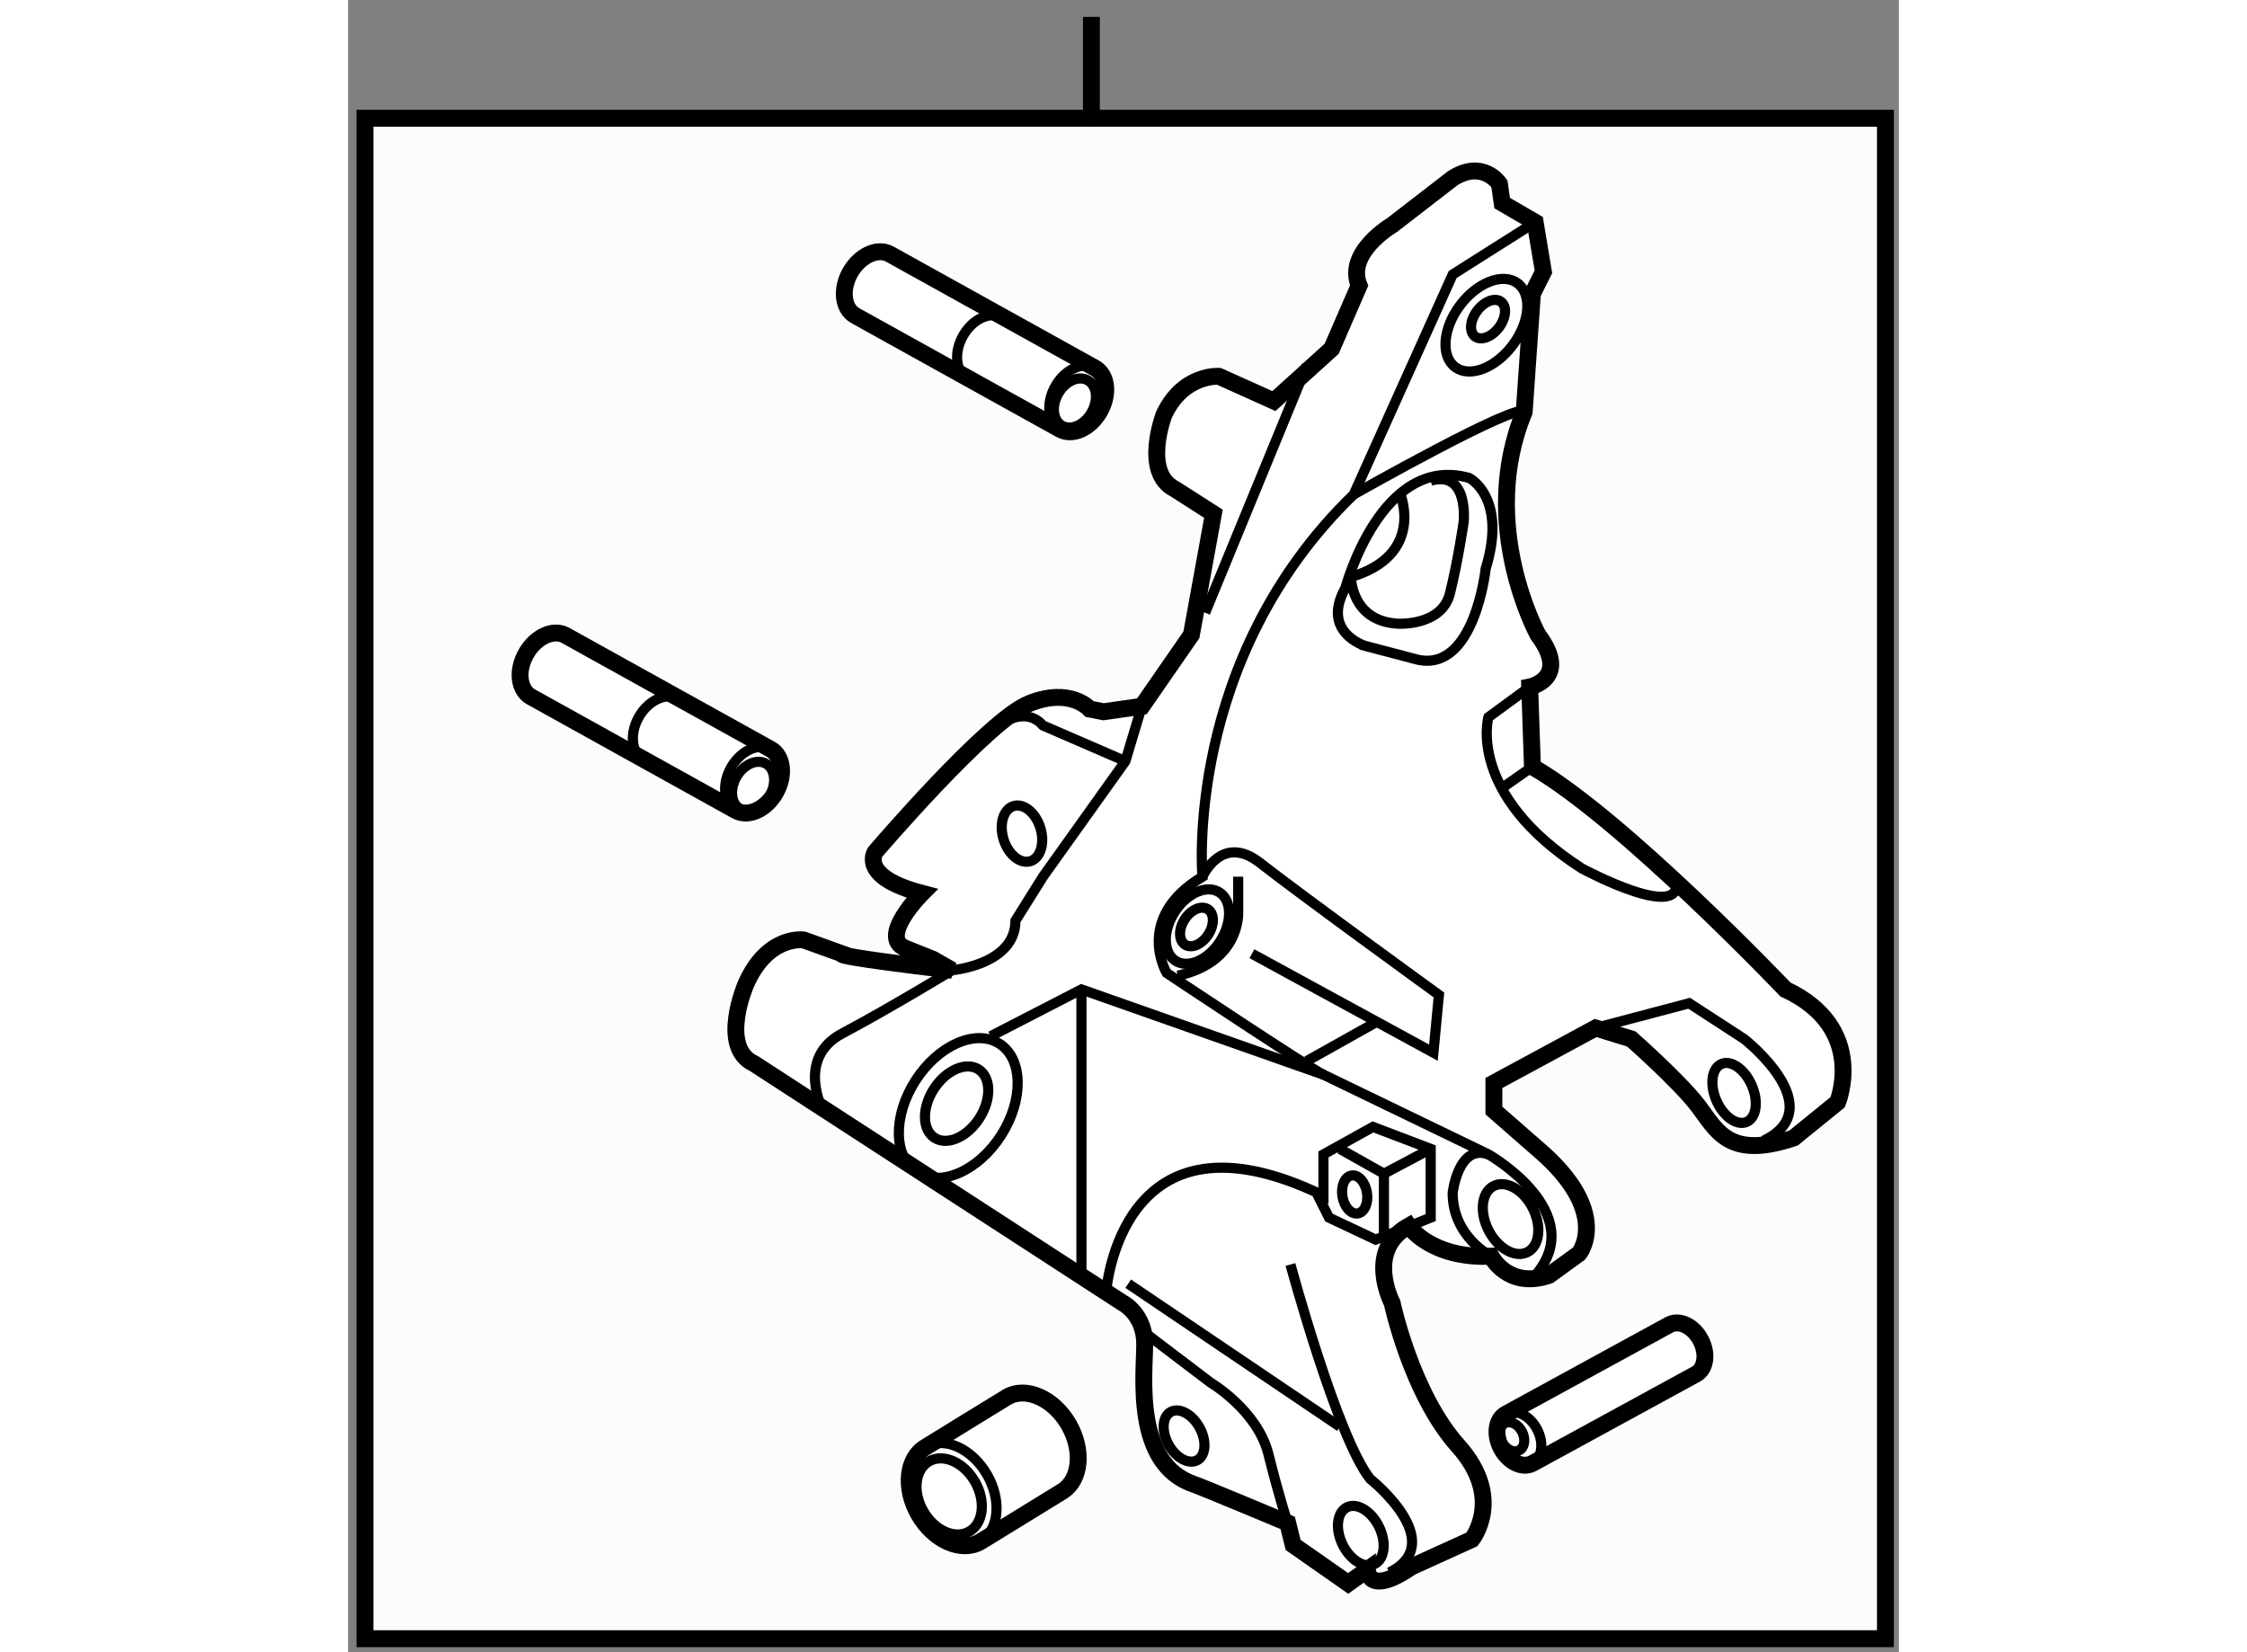 <?xml version="1.0" encoding="utf-8"?>
<!-- Generator: Adobe Illustrator 15.1.0, SVG Export Plug-In . SVG Version: 6.00 Build 0)  -->
<!DOCTYPE svg PUBLIC "-//W3C//DTD SVG 1.1//EN" "http://www.w3.org/Graphics/SVG/1.1/DTD/svg11.dtd">
<svg version="1.1" xmlns="http://www.w3.org/2000/svg" xmlns:xlink="http://www.w3.org/1999/xlink" x="0px" y="0px" width="244.8px"
	 height="180px" viewBox="179.25 128.5 45.9 48.9" enable-background="new 0 0 244.8 180" xml:space="preserve">
	
<rect x="179.25" y="128.5" width="45.9" height="48.9" fill="#808080" stroke="none"/>
	
<g><rect x="179.75" y="132" fill="#FCFCFC" stroke="#000000" stroke-width="0.5" width="45" height="45"></rect><line fill="none" stroke="#000000" stroke-width="0.5" x1="201.25" y1="129" x2="201.25" y2="132.25"></line></g><g><path fill="#FFFFFF" stroke="#000000" stroke-width="0.5" d="M192.735,156.32c0,0-1.059-0.164-1.709,1.302
			c0,0-0.814,1.872,0.243,2.36l10.906,7.08c0,0,0.652,0.326,0.652,1.222s-0.343,3.548,1.465,4.15
			c0.243,0.081,2.767,1.139,2.767,1.139l0.162,0.652l1.629,1.139l0.569-0.407c0,0,0,0.813,1.301-0.081l1.791-0.814
			c0,0,0.977-1.221-0.407-2.768c-1.384-1.545-1.953-4.231-1.953-4.231s-0.813-1.546,0.488-2.279c0,0,0.651,0.978,2.441,0.896
			c0,0,0.489,0.977,1.71,0.569l0.896-0.65c0,0,0.976-1.221-1.221-3.093l-1.303-1.139v-0.814l3.011-1.628l1.058,0.326
			c0,0,1.384,1.221,1.954,1.952c0.569,0.733,0.896,1.629,2.849,0.977l1.303-1.058c0,0,0.895-2.197-1.547-3.337
			c0,0-4.802-5.046-7.487-6.592l-0.081-2.361c0,0,1.221-0.243,0.244-1.545c0,0-1.791-3.256-0.407-6.593l0.244-3.5l0.325-0.65
			l-0.244-1.465l-0.977-0.569l-0.081-0.571c0,0-0.488-0.731-1.384-0.162l-1.791,1.384c0,0-1.384,0.813-0.977,1.79l-0.813,1.872
			l-1.709,1.547l-1.628-0.732c0,0-1.058-0.081-1.627,1.139c0,0-0.652,1.71,0.324,2.198l1.141,0.731l-0.652,3.582l-1.465,2.116
			l-1.139,0.162l-0.407-0.081c0,0-0.569-0.652-1.79-0.162c-1.222,0.487-4.559,4.395-4.559,4.395s-0.487,0.732,1.384,1.221
			c0,0-1.302,1.301-0.488,1.627c0.814,0.326,0.814,0.326,0.814,0.326l0.569,0.325c0,0-1.969-0.229-2.849-0.377
			c-0.294-0.05-0.467-0.09-0.406-0.11L192.735,156.32z"></path><path fill="none" stroke="#000000" stroke-width="0.3" d="M198.188,150.217c0,0,0.977-0.977,1.629-0.245l2.44,1.058"></path><path fill="none" stroke="#000000" stroke-width="0.3" d="M193.306,161.366c0,0-0.814-1.547,0.569-2.279
			c1.383-0.732,3.255-1.872,3.255-1.872s1.872-0.163,1.872-1.466l0.814-1.301l2.44-3.419l0.488-1.627"></path><ellipse transform="matrix(-0.841 -0.54 0.54 -0.841 276.213 403.357)" fill="none" stroke="#000000" stroke-width="0.3" cx="197.293" cy="161.148" rx="1.505" ry="2.261"></ellipse><ellipse transform="matrix(-0.841 -0.541 0.541 -0.841 276.003 403.425)" fill="none" stroke="#000000" stroke-width="0.3" cx="197.293" cy="161.148" rx="0.801" ry="1.204"></ellipse><ellipse transform="matrix(-0.841 -0.54 0.54 -0.841 292.148 397.294)" fill="none" stroke="#000000" stroke-width="0.3" cx="204.374" cy="155.777" rx="0.801" ry="1.204"></ellipse><ellipse transform="matrix(-0.841 -0.54 0.54 -0.841 292.118 397.305)" fill="none" stroke="#000000" stroke-width="0.3" cx="204.373" cy="155.777" rx="0.416" ry="0.624"></ellipse><path fill="none" stroke="#000000" stroke-width="0.3" d="M198.269,159.168l2.687-1.384l7.162,2.523l4.883,2.359
			c0,0,3.012,1.71,1.384,3.581"></path><path fill="none" stroke="#000000" stroke-width="0.3" d="M213.081,165.679c0,0-1.139-0.569-1.139-1.871
			c0,0,0.162-1.465,1.058-1.141"></path><ellipse transform="matrix(0.89 -0.456 0.456 0.89 -51.542 115.529)" fill="none" stroke="#000000" stroke-width="0.3" cx="213.651" cy="164.58" rx="0.732" ry="1.099"></ellipse><path fill="none" stroke="#000000" stroke-width="0.3" d="M216.174,158.924l2.768-0.731l1.628,1.058c0,0,2.604,2.035,0.569,3.012"></path><ellipse transform="matrix(0.916 -0.4 0.4 0.916 -45.955 101.684)" fill="none" stroke="#000000" stroke-width="0.3" cx="220.406" cy="160.836" rx="0.57" ry="0.936"></ellipse><path fill="none" stroke="#000000" stroke-width="0.3" d="M208.117,160.308c-0.488-0.244-4.639-3.011-4.639-3.011
			s-0.977-1.629,1.058-2.849c0,0-0.569-6.43,4.477-11.313l2.93-6.511l2.441-1.546"></path><path fill="none" stroke="#000000" stroke-width="0.3" d="M214.059,140.693c-0.163-0.325-5.046,2.441-5.046,2.441"></path><path fill="none" stroke="#000000" stroke-width="0.3" d="M214.222,148.831L213,149.727c0,0-0.65,2.279,2.767,4.477
			c0,0,3.175,1.71,2.768,0.245"></path><path fill="none" stroke="#000000" stroke-width="0.3" d="M208.768,145.901c0,0,1.06-3.988,3.663-3.255
			c0,0,1.14,0.569,0.488,2.687c0,0-0.326,3.093-2.034,2.686l-1.546-0.407C209.339,147.611,208.036,147.204,208.768,145.901z"></path><path fill="none" stroke="#000000" stroke-width="0.3" d="M210.396,143.135c0,0,0.731,1.79-1.465,2.442c0,0,0,1.302,1.384,1.382
			c0,0,1.301,0.083,1.546-0.894c0.243-0.978,0.407-2.117,0.407-2.117s0.162-1.545-0.978-1.221"></path><ellipse transform="matrix(-0.802 -0.597 0.597 -0.802 301.297 375.987)" fill="none" stroke="#000000" stroke-width="0.3" cx="212.948" cy="138.07" rx="0.977" ry="1.547"></ellipse><ellipse transform="matrix(-0.802 -0.598 0.598 -0.802 301.208 376.02)" fill="none" stroke="#000000" stroke-width="0.3" cx="212.948" cy="138.07" rx="0.406" ry="0.642"></ellipse><line fill="none" stroke="#000000" stroke-width="0.3" x1="200.955" y1="157.784" x2="200.955" y2="166.248"></line><path fill="none" stroke="#000000" stroke-width="0.3" d="M201.688,166.737c0,0,0.407-5.778,6.43-2.849v-1.222l1.465-0.813
			l1.709,0.65v2.034l-1.628,0.652l-1.383-0.652l-0.407-0.813"></path><line fill="none" stroke="#000000" stroke-width="0.3" x1="208.605" y1="170.725" x2="202.339" y2="166.493"></line><path fill="none" stroke="#000000" stroke-width="0.3" d="M207.141,165.924c0,0,1.384,5.127,2.36,6.348
			c0,0,2.36,1.871,0.569,2.767"></path><path fill="none" stroke="#000000" stroke-width="0.3" d="M202.745,167.877l2.035,1.546c0,0,1.384,0.814,1.709,2.116
			c0.326,1.302,0.57,2.034,0.57,2.034"></path><line fill="none" stroke="#000000" stroke-width="0.3" x1="204.617" y1="146.635" x2="207.629" y2="139.311"></line><polyline fill="none" stroke="#000000" stroke-width="0.3" points="211.291,162.505 209.908,163.238 209.908,165.191 		"></polyline><line fill="none" stroke="#000000" stroke-width="0.3" x1="208.605" y1="162.505" x2="209.908" y2="163.238"></line><ellipse transform="matrix(0.987 -0.161 0.161 0.987 -23.666 35.832)" fill="none" stroke="#000000" stroke-width="0.3" cx="209.053" cy="163.807" rx="0.367" ry="0.569"></ellipse><ellipse transform="matrix(0.876 -0.481 0.481 0.876 -57.097 119.439)" fill="none" stroke="#000000" stroke-width="0.3" cx="204.17" cy="170.969" rx="0.524" ry="0.816"></ellipse><ellipse transform="matrix(0.899 -0.438 0.438 0.899 -55.025 109.331)" fill="none" stroke="#000000" stroke-width="0.3" cx="209.247" cy="173.825" rx="0.6" ry="0.934"></ellipse><path fill="none" stroke="#000000" stroke-width="0.3" d="M204.536,154.448c0,0,0.569-1.303,1.709-0.407s5.29,3.906,5.29,3.906
			l-0.162,1.709l-5.372-2.929"></path><path fill="none" stroke="#000000" stroke-width="0.3" d="M205.594,154.448v1.058c0,0,0.081,1.465-1.789,1.871"></path><line fill="none" stroke="#000000" stroke-width="0.3" x1="214.303" y1="151.192" x2="213.488" y2="151.762"></line><ellipse transform="matrix(0.957 -0.29 0.29 0.957 -35.854 64.252)" fill="none" stroke="#000000" stroke-width="0.3" cx="199.165" cy="153.269" rx="0.57" ry="0.853"></ellipse><line fill="none" stroke="#000000" stroke-width="0.3" x1="207.629" y1="159.901" x2="209.663" y2="158.762"></line></g><g><path fill="#FFFFFF" stroke="#000000" stroke-width="0.5" d="M190.723,152.488c0.365,0.209,0.892-0.029,1.178-0.53
			c0.286-0.5,0.223-1.074-0.141-1.282c-0.019-0.012-6.085-3.377-6.085-3.377c-0.363-0.188-0.874,0.051-1.154,0.542
			c-0.287,0.501-0.224,1.074,0.141,1.282C184.683,149.136,190.723,152.488,190.723,152.488z"></path><path fill="none" stroke="#000000" stroke-width="0.3" d="M190.729,152.495c-0.364-0.208-0.427-0.782-0.142-1.283
			c0.273-0.476,0.763-0.714,1.123-0.558"></path><path fill="none" stroke="#000000" stroke-width="0.3" d="M188,151c-0.365-0.208-0.428-0.782-0.143-1.283
			c0.273-0.475,0.764-0.713,1.123-0.559"></path><ellipse transform="matrix(-0.867 -0.497 0.497 -0.867 281.688 378.256)" fill="none" stroke="#000000" stroke-width="0.3" cx="191.232" cy="151.604" rx="0.566" ry="0.772"></ellipse></g><g><path fill="#FFFFFF" stroke="#000000" stroke-width="0.5" d="M213.525,170.347c-0.296,0.155-0.358,0.609-0.145,1.015
			c0.215,0.405,0.627,0.607,0.921,0.451c0.014-0.008,4.853-2.649,4.853-2.649c0.28-0.165,0.338-0.61,0.127-1.007
			c-0.214-0.405-0.626-0.606-0.922-0.451C218.343,167.715,213.525,170.347,213.525,170.347z"></path><path fill="none" stroke="#000000" stroke-width="0.3" d="M213.518,170.347c0.295-0.156,0.707,0.045,0.921,0.451
			c0.204,0.385,0.156,0.814-0.102,0.989"></path><ellipse transform="matrix(0.884 -0.467 0.467 0.884 -55.196 119.467)" fill="none" stroke="#000000" stroke-width="0.3" cx="213.723" cy="171.229" rx="0.333" ry="0.454"></ellipse></g><g><path fill="#FFFFFF" stroke="#000000" stroke-width="0.5" d="M196.351,171.326c-0.564,0.325-0.659,1.215-0.214,1.99
			c0.445,0.773,1.263,1.14,1.825,0.815c0.029-0.017,2.438-1.498,2.438-1.498c0.533-0.341,0.616-1.211,0.18-1.97
			c-0.444-0.774-1.265-1.141-1.826-0.815C198.719,169.865,196.351,171.326,196.351,171.326z"></path><path fill="none" stroke="#000000" stroke-width="0.3" d="M196.337,171.326c0.562-0.323,1.379,0.044,1.825,0.818
			c0.424,0.737,0.358,1.579-0.133,1.937"></path><ellipse transform="matrix(0.868 -0.496 0.496 0.868 -59.73 120.666)" fill="none" stroke="#000000" stroke-width="0.3" cx="197.134" cy="172.698" rx="0.879" ry="1.197"></ellipse></g><g><path fill="#FFFFFF" stroke="#000000" stroke-width="0.5" d="M200.319,141.204c0.364,0.21,0.891-0.029,1.176-0.53
			c0.287-0.501,0.224-1.074-0.14-1.282c-0.019-0.01-6.084-3.378-6.084-3.378c-0.363-0.187-0.874,0.053-1.156,0.543
			c-0.286,0.5-0.222,1.074,0.142,1.282C194.278,137.852,200.319,141.204,200.319,141.204z"></path><path fill="none" stroke="#000000" stroke-width="0.3" d="M200.324,141.212c-0.363-0.208-0.427-0.782-0.141-1.283
			c0.271-0.476,0.762-0.715,1.121-0.559"></path><path fill="none" stroke="#000000" stroke-width="0.3" d="M197.595,139.717c-0.364-0.208-0.427-0.781-0.141-1.284
			c0.271-0.476,0.763-0.713,1.123-0.558"></path><ellipse transform="matrix(-0.868 -0.496 0.496 -0.868 305.482 361.836)" fill="none" stroke="#000000" stroke-width="0.3" cx="200.828" cy="140.32" rx="0.566" ry="0.772"></ellipse></g>


</svg>